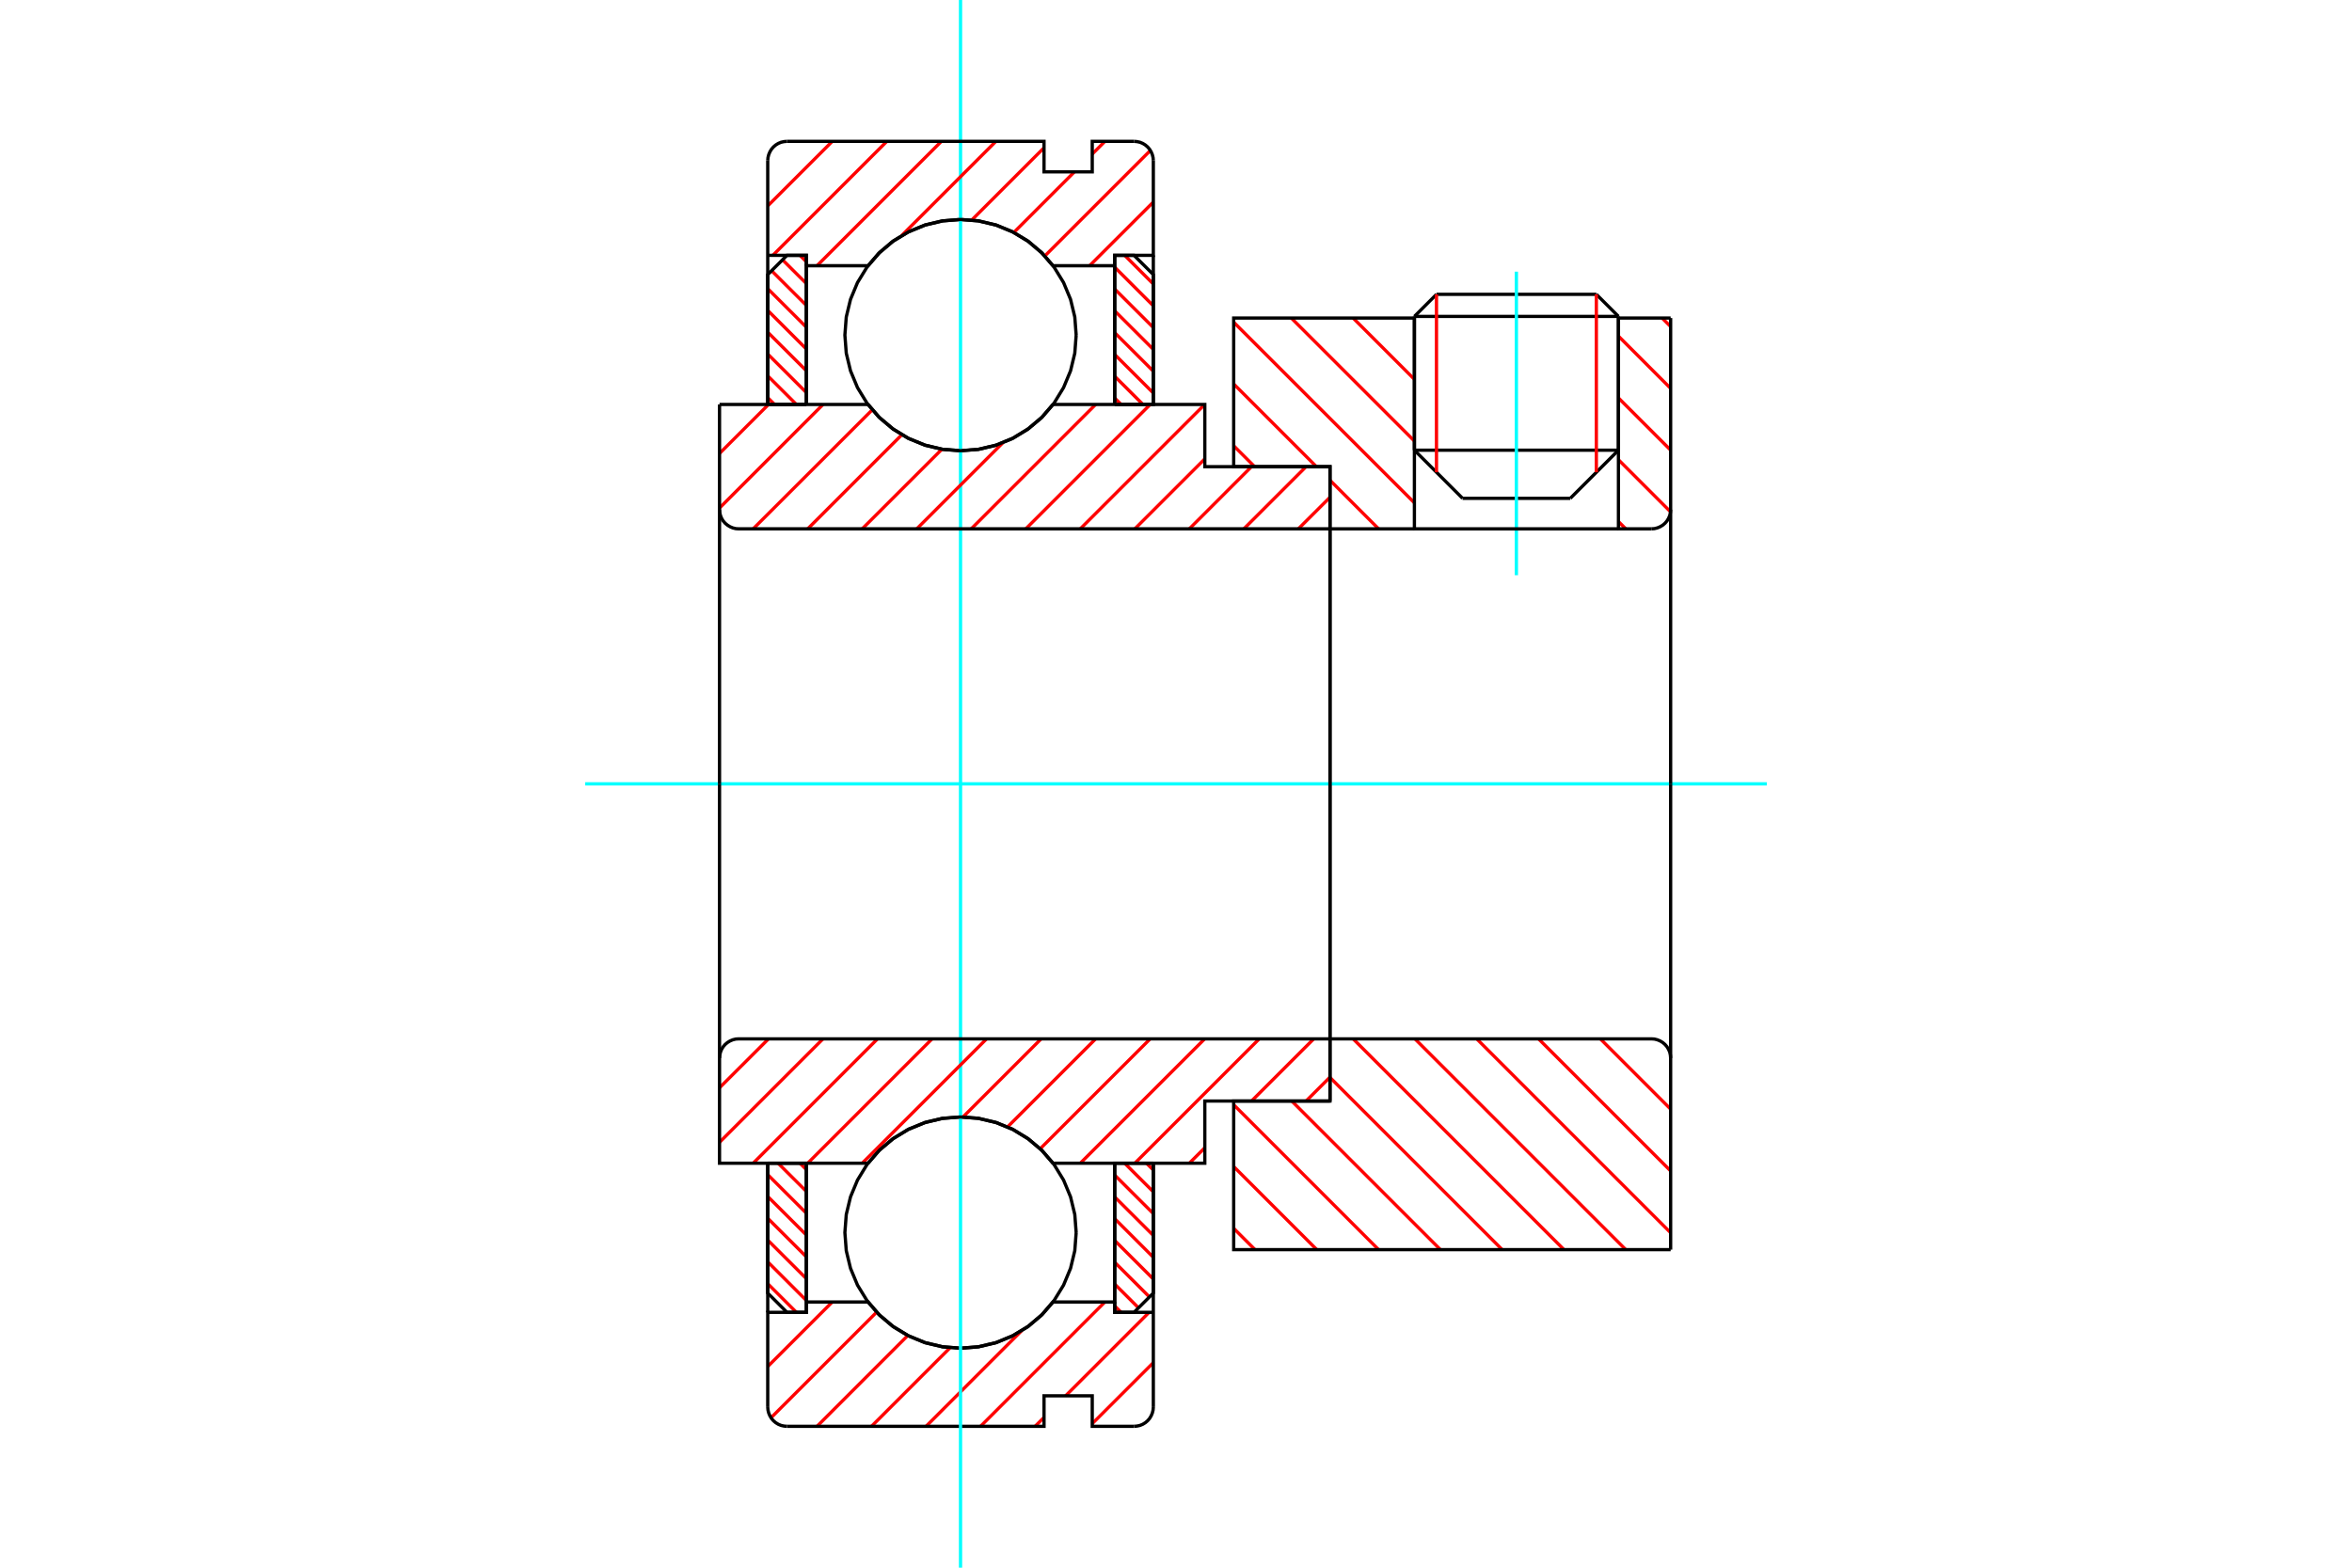 <?xml version="1.0" standalone="no"?>
<!DOCTYPE svg PUBLIC "-//W3C//DTD SVG 1.1//EN"
	"http://www.w3.org/Graphics/SVG/1.1/DTD/svg11.dtd">
<svg xmlns="http://www.w3.org/2000/svg" height="100%" width="100%" viewBox="0 0 36000 24000">
	<rect x="-1800" y="-1200" width="39600" height="26400" style="fill:#FFF"/>
	<g style="fill:none; fill-rule:evenodd" transform="matrix(1 0 0 1 0 0)">
		<g style="fill:none; stroke:#000; stroke-width:50; shape-rendering:geometricPrecision">
			<line x1="24772" y1="4844" x2="21649" y2="4844"/>
			<line x1="21987" y1="4506" x2="24434" y2="4506"/>
			<line x1="21649" y1="6892" x2="24772" y2="6892"/>
			<line x1="24035" y1="7629" x2="22386" y2="7629"/>
			<line x1="21987" y1="4506" x2="21649" y2="4844"/>
			<line x1="24772" y1="4844" x2="24434" y2="4506"/>
			<line x1="24035" y1="7629" x2="24772" y2="6892"/>
			<line x1="21649" y1="6892" x2="22386" y2="7629"/>
			<line x1="21649" y1="4844" x2="21649" y2="6892"/>
			<line x1="24772" y1="6892" x2="24772" y2="4844"/>
		</g>
		<g style="fill:none; stroke:#0FF; stroke-width:50; shape-rendering:geometricPrecision">
			<line x1="23210" y1="8806" x2="23210" y2="4159"/>
		</g>
		<g style="fill:none; stroke:#F00; stroke-width:50; shape-rendering:geometricPrecision">
			<line x1="24434" y1="4506" x2="24434" y2="7230"/>
			<line x1="21987" y1="7230" x2="21987" y2="4506"/>
			<line x1="11751" y1="19652" x2="12190" y2="20091"/>
			<line x1="11751" y1="19318" x2="12342" y2="19909"/>
			<line x1="11751" y1="18985" x2="12342" y2="19575"/>
			<line x1="11751" y1="18651" x2="12342" y2="19241"/>
			<line x1="11751" y1="18317" x2="12342" y2="18907"/>
			<line x1="11751" y1="17983" x2="12342" y2="18573"/>
			<line x1="11910" y1="17808" x2="12342" y2="18239"/>
			<line x1="12244" y1="17808" x2="12342" y2="17906"/>
		</g>
		<g style="fill:none; stroke:#000; stroke-width:50; shape-rendering:geometricPrecision">
			<polyline points="11751,17808 11751,19796 12046,20091 12342,20091 12342,17808 11751,17808"/>
		</g>
		<g style="fill:none; stroke:#0FF; stroke-width:50; shape-rendering:geometricPrecision">
			<line x1="8957" y1="12000" x2="27043" y2="12000"/>
		</g>
		<g style="fill:none; stroke:#F00; stroke-width:50; shape-rendering:geometricPrecision">
			<line x1="11751" y1="6088" x2="11856" y2="6192"/>
			<line x1="11751" y1="5754" x2="12190" y2="6192"/>
			<line x1="11751" y1="5420" x2="12342" y2="6010"/>
			<line x1="11751" y1="5086" x2="12342" y2="5676"/>
			<line x1="11751" y1="4752" x2="12342" y2="5343"/>
			<line x1="11751" y1="4419" x2="12342" y2="5009"/>
			<line x1="11811" y1="4145" x2="12342" y2="4675"/>
			<line x1="11978" y1="3978" x2="12342" y2="4341"/>
			<line x1="12244" y1="3909" x2="12342" y2="4007"/>
		</g>
		<g style="fill:none; stroke:#000; stroke-width:50; shape-rendering:geometricPrecision">
			<polyline points="12342,6192 12342,3909 12046,3909 11751,4204 11751,6192 12342,6192"/>
		</g>
		<g style="fill:none; stroke:#F00; stroke-width:50; shape-rendering:geometricPrecision">
			<line x1="17548" y1="17808" x2="17653" y2="17912"/>
			<line x1="17214" y1="17808" x2="17653" y2="18246"/>
			<line x1="17062" y1="17990" x2="17653" y2="18580"/>
			<line x1="17062" y1="18324" x2="17653" y2="18914"/>
			<line x1="17062" y1="18657" x2="17653" y2="19248"/>
			<line x1="17062" y1="18991" x2="17653" y2="19581"/>
			<line x1="17062" y1="19325" x2="17593" y2="19855"/>
			<line x1="17062" y1="19659" x2="17426" y2="20022"/>
			<line x1="17062" y1="19993" x2="17160" y2="20091"/>
		</g>
		<g style="fill:none; stroke:#000; stroke-width:50; shape-rendering:geometricPrecision">
			<polyline points="17653,17808 17653,19796 17357,20091 17062,20091 17062,17808 17653,17808"/>
		</g>
		<g style="fill:none; stroke:#F00; stroke-width:50; shape-rendering:geometricPrecision">
			<line x1="17214" y1="3909" x2="17653" y2="4348"/>
			<line x1="17062" y1="4091" x2="17653" y2="4682"/>
			<line x1="17062" y1="4425" x2="17653" y2="5015"/>
			<line x1="17062" y1="4759" x2="17653" y2="5349"/>
			<line x1="17062" y1="5093" x2="17653" y2="5683"/>
			<line x1="17062" y1="5427" x2="17653" y2="6017"/>
			<line x1="17062" y1="5761" x2="17494" y2="6192"/>
			<line x1="17062" y1="6094" x2="17160" y2="6192"/>
		</g>
		<g style="fill:none; stroke:#000; stroke-width:50; shape-rendering:geometricPrecision">
			<polyline points="17062,6192 17062,3909 17357,3909 17653,4204 17653,6192 17062,6192"/>
			<polyline points="16472,5130 16451,4853 16386,4583 16279,4326 16134,4090 15954,3878 15743,3698 15506,3553 15249,3446 14979,3382 14702,3360 14425,3382 14155,3446 13898,3553 13661,3698 13450,3878 13270,4090 13125,4326 13018,4583 12953,4853 12932,5130 12953,5407 13018,5677 13125,5934 13270,6171 13450,6382 13661,6562 13898,6708 14155,6814 14425,6879 14702,6900 14979,6879 15249,6814 15506,6708 15743,6562 15954,6382 16134,6171 16279,5934 16386,5677 16451,5407 16472,5130"/>
			<polyline points="16472,18870 16451,18593 16386,18323 16279,18066 16134,17829 15954,17618 15743,17438 15506,17292 15249,17186 14979,17121 14702,17100 14425,17121 14155,17186 13898,17292 13661,17438 13450,17618 13270,17829 13125,18066 13018,18323 12953,18593 12932,18870 12953,19147 13018,19417 13125,19674 13270,19910 13450,20122 13661,20302 13898,20447 14155,20554 14425,20618 14702,20640 14979,20618 15249,20554 15506,20447 15743,20302 15954,20122 16134,19910 16279,19674 16386,19417 16451,19147 16472,18870"/>
		</g>
		<g style="fill:none; stroke:#F00; stroke-width:50; shape-rendering:geometricPrecision">
			<line x1="24495" y1="15904" x2="25571" y2="16980"/>
			<line x1="23549" y1="15904" x2="25571" y2="17926"/>
			<line x1="22603" y1="15904" x2="25571" y2="18872"/>
			<line x1="21657" y1="15904" x2="24884" y2="19131"/>
			<line x1="20711" y1="15904" x2="23938" y2="19131"/>
			<line x1="20357" y1="16495" x2="22993" y2="19131"/>
			<line x1="19772" y1="16856" x2="22047" y2="19131"/>
			<line x1="18883" y1="16913" x2="21101" y2="19131"/>
			<line x1="18883" y1="17859" x2="20155" y2="19131"/>
			<line x1="18883" y1="18805" x2="19209" y2="19131"/>
		</g>
		<g style="fill:none; stroke:#000; stroke-width:50; shape-rendering:geometricPrecision">
			<line x1="25571" y1="12000" x2="25571" y2="19131"/>
			<polyline points="25571,16199 25567,16152 25557,16107 25539,16065 25515,16025 25485,15990 25450,15960 25410,15936 25367,15918 25322,15907 25276,15904 20357,15904 20357,12000"/>
			<polyline points="20357,15904 20357,16856 18883,16856 18883,19131 25571,19131"/>
		</g>
		<g style="fill:none; stroke:#F00; stroke-width:50; shape-rendering:geometricPrecision">
			<line x1="25440" y1="4869" x2="25571" y2="5000"/>
			<line x1="24772" y1="5146" x2="25571" y2="5946"/>
			<line x1="24772" y1="6092" x2="25571" y2="6891"/>
			<line x1="24772" y1="7038" x2="25569" y2="7835"/>
			<line x1="24772" y1="7984" x2="24884" y2="8096"/>
			<line x1="20711" y1="4869" x2="21649" y2="5807"/>
			<line x1="19765" y1="4869" x2="21649" y2="6752"/>
			<line x1="18883" y1="4933" x2="21649" y2="7698"/>
			<line x1="18883" y1="5878" x2="20149" y2="7144"/>
			<line x1="20357" y1="7352" x2="21101" y2="8096"/>
			<line x1="18883" y1="6824" x2="19203" y2="7144"/>
		</g>
		<g style="fill:none; stroke:#000; stroke-width:50; shape-rendering:geometricPrecision">
			<line x1="25571" y1="12000" x2="25571" y2="4869"/>
			<polyline points="25276,8096 25322,8093 25367,8082 25410,8064 25450,8040 25485,8010 25515,7975 25539,7935 25557,7893 25567,7848 25571,7801"/>
			<polyline points="25276,8096 24772,8096 24772,4869"/>
			<polyline points="24772,8096 21649,8096 21649,4869"/>
			<polyline points="21649,8096 20357,8096 20357,12000"/>
			<polyline points="20357,8096 20357,7144 18883,7144 18883,4869 21649,4869"/>
			<line x1="24772" y1="4869" x2="25571" y2="4869"/>
		</g>
		<g style="fill:none; stroke:#F00; stroke-width:50; shape-rendering:geometricPrecision">
			<line x1="17653" y1="20861" x2="16718" y2="21795"/>
			<line x1="17588" y1="20091" x2="16310" y2="21369"/>
			<line x1="15980" y1="21699" x2="15843" y2="21836"/>
			<line x1="16912" y1="19932" x2="15008" y2="21836"/>
			<line x1="15638" y1="20371" x2="14174" y2="21836"/>
			<line x1="14543" y1="20632" x2="13339" y2="21836"/>
			<line x1="13895" y1="20445" x2="12505" y2="21836"/>
			<line x1="13418" y1="20088" x2="11801" y2="21705"/>
			<line x1="12739" y1="19932" x2="11751" y2="20920"/>
		</g>
		<g style="fill:none; stroke:#000; stroke-width:50; shape-rendering:geometricPrecision">
			<polyline points="17653,17808 17653,20091 17653,21541"/>
			<polyline points="17358,21836 17404,21832 17449,21822 17492,21804 17531,21780 17566,21750 17596,21715 17620,21675 17638,21632 17649,21587 17653,21541"/>
			<polyline points="17358,21836 16718,21836 16718,21369 15980,21369 15980,21836 12046,21836"/>
			<polyline points="11751,21541 11755,21587 11766,21632 11784,21675 11808,21715 11838,21750 11873,21780 11912,21804 11955,21822 12000,21832 12046,21836"/>
			<polyline points="11751,21541 11751,20091 12342,20091 12342,19932 12342,17808"/>
			<polyline points="12342,19932 13286,19932 13466,20137 13676,20313 13910,20453 14163,20556 14429,20619 14702,20640 14974,20619 15241,20556 15494,20453 15728,20313 15938,20137 16118,19932 17062,19932 17062,17808"/>
			<polyline points="17062,19932 17062,20091 17653,20091"/>
			<line x1="11751" y1="20091" x2="11751" y2="17808"/>
		</g>
		<g style="fill:none; stroke:#0FF; stroke-width:50; shape-rendering:geometricPrecision">
			<line x1="14702" y1="24000" x2="14702" y2="0"/>
		</g>
		<g style="fill:none; stroke:#F00; stroke-width:50; shape-rendering:geometricPrecision">
			<line x1="17653" y1="3093" x2="16677" y2="4068"/>
			<line x1="17608" y1="2303" x2="15992" y2="3919"/>
			<line x1="16912" y1="2164" x2="16718" y2="2358"/>
			<line x1="16445" y1="2631" x2="15517" y2="3559"/>
			<line x1="15980" y1="2262" x2="14873" y2="3369"/>
			<line x1="15243" y1="2164" x2="13799" y2="3608"/>
			<line x1="14409" y1="2164" x2="12505" y2="4068"/>
			<line x1="13574" y1="2164" x2="11829" y2="3909"/>
			<line x1="12739" y1="2164" x2="11751" y2="3152"/>
		</g>
		<g style="fill:none; stroke:#000; stroke-width:50; shape-rendering:geometricPrecision">
			<polyline points="11751,6192 11751,3909 11751,2459"/>
			<polyline points="12046,2164 12000,2168 11955,2178 11912,2196 11873,2220 11838,2250 11808,2285 11784,2325 11766,2368 11755,2413 11751,2459"/>
			<polyline points="12046,2164 15980,2164 15980,2631 16718,2631 16718,2164 17358,2164"/>
			<polyline points="17653,2459 17649,2413 17638,2368 17620,2325 17596,2285 17566,2250 17531,2220 17492,2196 17449,2178 17404,2168 17358,2164"/>
			<polyline points="17653,2459 17653,3909 17062,3909 17062,4068 17062,6192"/>
			<polyline points="17062,4068 16118,4068 15938,3863 15728,3687 15494,3547 15241,3444 14974,3381 14702,3360 14429,3381 14163,3444 13910,3547 13676,3687 13466,3863 13286,4068 12342,4068 12342,6192"/>
			<polyline points="12342,4068 12342,3909 11751,3909"/>
			<line x1="17653" y1="3909" x2="17653" y2="6192"/>
		</g>
		<g style="fill:none; stroke:#F00; stroke-width:50; shape-rendering:geometricPrecision">
			<line x1="20357" y1="16490" x2="19991" y2="16856"/>
			<line x1="20108" y1="15904" x2="19156" y2="16856"/>
			<line x1="18441" y1="17571" x2="18204" y2="17808"/>
			<line x1="19274" y1="15904" x2="17370" y2="17808"/>
			<line x1="18439" y1="15904" x2="16535" y2="17808"/>
			<line x1="17605" y1="15904" x2="15921" y2="17587"/>
			<line x1="16770" y1="15904" x2="15421" y2="17253"/>
			<line x1="15936" y1="15904" x2="14739" y2="17101"/>
			<line x1="15101" y1="15904" x2="13197" y2="17808"/>
			<line x1="14267" y1="15904" x2="12363" y2="17808"/>
			<line x1="13432" y1="15904" x2="11528" y2="17808"/>
			<line x1="12597" y1="15904" x2="11013" y2="17488"/>
			<line x1="11763" y1="15904" x2="11013" y2="16653"/>
		</g>
		<g style="fill:none; stroke:#000; stroke-width:50; shape-rendering:geometricPrecision">
			<line x1="20357" y1="12000" x2="20357" y2="16856"/>
			<polyline points="20357,15904 11308,15904 11262,15907 11217,15918 11174,15936 11135,15960 11099,15990 11069,16025 11045,16065 11028,16107 11017,16152 11013,16199 11013,17808 11603,17808 13286,17808"/>
			<polyline points="16118,17808 15938,17602 15728,17427 15494,17286 15241,17183 14974,17121 14702,17100 14429,17121 14163,17183 13910,17286 13676,17427 13466,17602 13286,17808"/>
			<polyline points="16118,17808 18441,17808 18441,16856 20357,16856"/>
			<line x1="11013" y1="12000" x2="11013" y2="16199"/>
		</g>
		<g style="fill:none; stroke:#F00; stroke-width:50; shape-rendering:geometricPrecision">
			<line x1="20357" y1="7613" x2="19873" y2="8096"/>
			<line x1="19991" y1="7144" x2="19039" y2="8096"/>
			<line x1="19156" y1="7144" x2="18204" y2="8096"/>
			<line x1="18441" y1="7025" x2="17370" y2="8096"/>
			<line x1="18439" y1="6192" x2="16535" y2="8096"/>
			<line x1="17605" y1="6192" x2="15701" y2="8096"/>
			<line x1="16770" y1="6192" x2="14866" y2="8096"/>
			<line x1="15352" y1="6776" x2="14032" y2="8096"/>
			<line x1="14417" y1="6877" x2="13197" y2="8096"/>
			<line x1="13804" y1="6655" x2="12363" y2="8096"/>
			<line x1="13351" y1="6274" x2="11528" y2="8096"/>
			<line x1="12597" y1="6192" x2="11013" y2="7777"/>
			<line x1="11763" y1="6192" x2="11013" y2="6942"/>
		</g>
		<g style="fill:none; stroke:#000; stroke-width:50; shape-rendering:geometricPrecision">
			<line x1="11013" y1="12000" x2="11013" y2="6192"/>
			<polyline points="11013,7801 11017,7848 11028,7893 11045,7935 11069,7975 11099,8010 11135,8040 11174,8064 11217,8082 11262,8093 11308,8096 20357,8096 20357,7144 18441,7144 18441,6192 16118,6192"/>
			<polyline points="13286,6192 13466,6398 13676,6573 13910,6714 14163,6817 14429,6879 14702,6900 14974,6879 15241,6817 15494,6714 15728,6573 15938,6398 16118,6192"/>
			<polyline points="13286,6192 11603,6192 11013,6192"/>
			<line x1="20357" y1="12000" x2="20357" y2="8096"/>
		</g>
	</g>
</svg>
